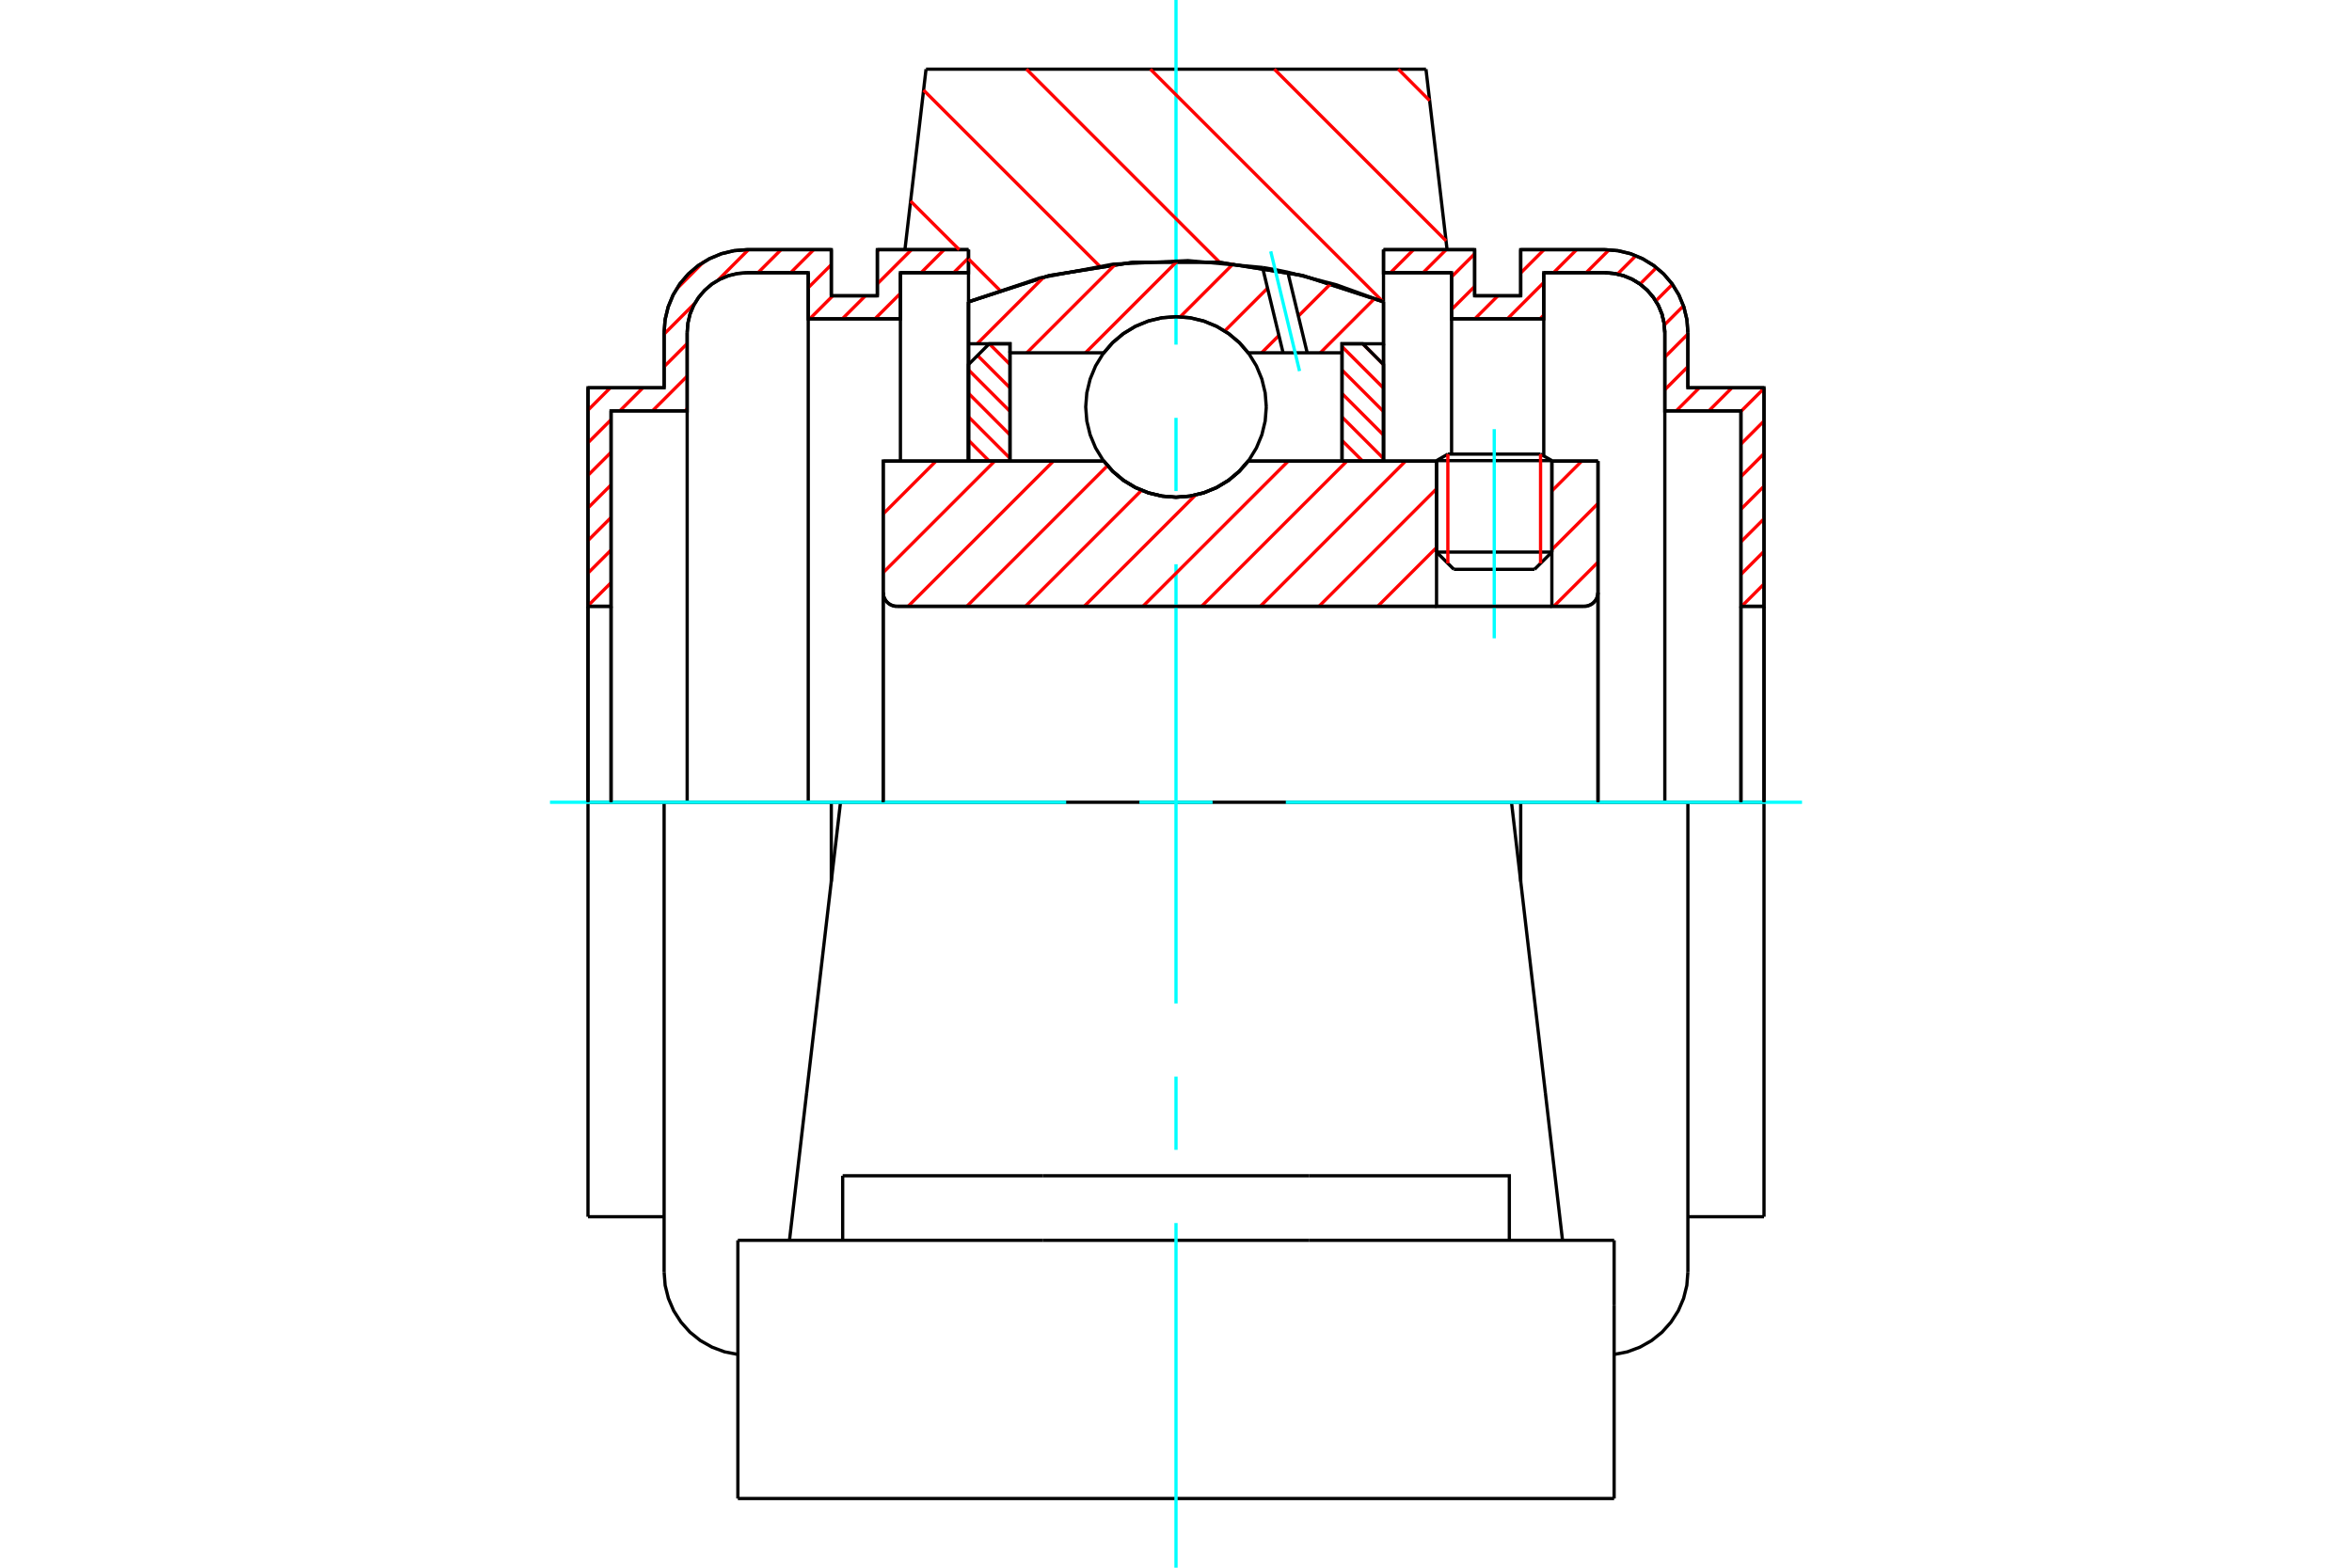 <?xml version="1.0" standalone="no"?>
<!DOCTYPE svg PUBLIC "-//W3C//DTD SVG 1.1//EN"
	"http://www.w3.org/Graphics/SVG/1.1/DTD/svg11.dtd">
<svg xmlns="http://www.w3.org/2000/svg" height="100%" width="100%" viewBox="0 0 36000 24000">
	<rect x="-1800" y="-1200" width="39600" height="26400" style="fill:#FFF"/>
	<g style="fill:none; fill-rule:evenodd" transform="matrix(1 0 0 1 0 0)">
		<g style="fill:none; stroke:#000; stroke-width:50; shape-rendering:geometricPrecision">
			<line x1="23753" y1="7052" x2="21988" y2="7052"/>
			<line x1="22161" y1="6952" x2="23580" y2="6952"/>
			<line x1="21988" y1="8452" x2="23753" y2="8452"/>
			<line x1="23488" y1="8716" x2="22253" y2="8716"/>
			<polyline points="24247,9282 24280,9280 24312,9272 24343,9259 24372,9242 24397,9220 24418,9195 24436,9167 24448,9136 24456,9104 24459,9071"/>
			<line x1="24459" y1="7059" x2="24459" y2="9071"/>
			<line x1="23753" y1="7059" x2="24459" y2="7059"/>
			<line x1="19105" y1="7059" x2="21988" y2="7059"/>
			<polyline points="16895,7059 17035,7219 17199,7356 17382,7466 17580,7546 17787,7595 18000,7612 18213,7595 18420,7546 18618,7466 18801,7356 18965,7219 19105,7059"/>
			<line x1="13518" y1="7059" x2="16895" y2="7059"/>
			<line x1="13518" y1="9071" x2="13518" y2="7059"/>
			<polyline points="13518,9071 13520,9104 13528,9136 13541,9167 13558,9195 13580,9220 13605,9242 13633,9259 13664,9272 13696,9280 13729,9282"/>
			<line x1="24247" y1="9282" x2="13729" y2="9282"/>
			<line x1="24459" y1="9071" x2="24459" y2="12282"/>
			<line x1="13518" y1="9071" x2="13518" y2="12282"/>
			<line x1="22161" y1="6952" x2="21988" y2="7052"/>
			<line x1="23753" y1="7052" x2="23580" y2="6952"/>
			<line x1="23488" y1="8716" x2="23753" y2="8452"/>
			<line x1="21988" y1="8452" x2="22253" y2="8716"/>
			<line x1="21988" y1="7052" x2="21988" y2="8452"/>
			<line x1="23753" y1="8452" x2="23753" y2="7052"/>
			<line x1="23135" y1="12282" x2="12865" y2="12282"/>
			<line x1="21826" y1="1059" x2="22149" y2="3822"/>
			<line x1="14174" y1="1059" x2="21826" y2="1059"/>
			<line x1="13851" y1="3822" x2="14174" y2="1059"/>
			<line x1="14824" y1="4621" x2="14824" y2="3822"/>
			<polyline points="21176,4621 19938,4218 18651,4014 17349,4014 16062,4218 14824,4621"/>
			<line x1="21176" y1="3822" x2="21176" y2="4621"/>
			<line x1="14824" y1="7059" x2="14824" y2="4621"/>
			<line x1="21176" y1="4621" x2="21176" y2="7059"/>
			<line x1="11294" y1="22941" x2="24706" y2="22941"/>
			<line x1="12898" y1="18988" x2="12898" y2="18000"/>
			<line x1="15959" y1="18000" x2="12898" y2="18000"/>
			<line x1="15959" y1="18988" x2="20041" y2="18988"/>
			<line x1="20041" y1="18000" x2="15959" y2="18000"/>
			<polyline points="23102,18988 23102,18000 20041,18000"/>
			<line x1="23916" y1="18988" x2="23654" y2="16733"/>
			<line x1="12346" y1="16733" x2="12084" y2="18988"/>
			<line x1="20041" y1="18988" x2="24706" y2="18988"/>
			<line x1="12865" y1="12282" x2="12346" y2="16733"/>
			<line x1="24706" y1="19976" x2="24706" y2="18988"/>
			<line x1="24706" y1="22941" x2="24706" y2="19976"/>
			<polyline points="11294,22941 11294,19976 11294,18988"/>
			<line x1="23654" y1="16733" x2="23135" y2="12282"/>
			<line x1="11294" y1="18988" x2="15959" y2="18988"/>
			<line x1="10165" y1="12282" x2="9000" y2="12282"/>
			<line x1="11434" y1="12282" x2="10165" y2="12282"/>
			<line x1="12724" y1="12282" x2="11434" y2="12282"/>
			<line x1="12865" y1="12282" x2="12724" y2="12282"/>
			<line x1="9353" y1="6290" x2="9353" y2="9282"/>
			<line x1="10518" y1="6290" x2="9353" y2="6290"/>
			<line x1="10518" y1="5091" x2="10518" y2="6290"/>
			<polyline points="11434,4175 11290,4187 11151,4220 11018,4275 10895,4350 10786,4444 10693,4553 10617,4675 10562,4808 10529,4948 10518,5091"/>
			<line x1="12371" y1="4175" x2="11434" y2="4175"/>
			<line x1="12371" y1="4881" x2="12371" y2="4175"/>
			<line x1="13782" y1="4881" x2="12371" y2="4881"/>
			<line x1="13782" y1="4175" x2="13782" y2="4881"/>
			<line x1="14824" y1="4175" x2="13782" y2="4175"/>
			<line x1="13429" y1="3822" x2="14824" y2="3822"/>
			<line x1="13429" y1="4528" x2="13429" y2="3822"/>
			<line x1="12724" y1="4528" x2="13429" y2="4528"/>
			<line x1="12724" y1="3822" x2="12724" y2="4528"/>
			<line x1="11434" y1="3822" x2="12724" y2="3822"/>
			<polyline points="11434,3822 11235,3838 11042,3884 10858,3961 10688,4065 10536,4194 10407,4345 10303,4515 10227,4699 10180,4893 10165,5091"/>
			<line x1="10165" y1="5937" x2="10165" y2="5091"/>
			<line x1="9000" y1="5937" x2="10165" y2="5937"/>
			<line x1="9000" y1="9282" x2="9000" y2="5937"/>
			<line x1="9000" y1="18627" x2="9000" y2="12282"/>
			<line x1="10165" y1="19473" x2="10165" y2="12282"/>
			<line x1="14824" y1="4621" x2="14824" y2="7059"/>
			<line x1="12724" y1="13498" x2="12724" y2="12282"/>
			<line x1="9000" y1="9282" x2="9000" y2="12282"/>
			<line x1="9353" y1="9282" x2="9353" y2="12282"/>
			<line x1="10518" y1="6290" x2="10518" y2="12282"/>
			<line x1="12371" y1="4881" x2="12371" y2="12282"/>
			<line x1="13782" y1="4881" x2="13782" y2="7058"/>
			<line x1="9000" y1="18627" x2="10165" y2="18627"/>
			<polyline points="10165,19473 10181,19678 10231,19878 10312,20067 10423,20240 10560,20394 10720,20523 10899,20624 11092,20696 11294,20735"/>
			<line x1="9353" y1="9282" x2="9000" y2="9282"/>
			<line x1="27000" y1="5937" x2="27000" y2="9282"/>
			<line x1="25835" y1="5937" x2="27000" y2="5937"/>
			<line x1="25835" y1="5091" x2="25835" y2="5937"/>
			<polyline points="25835,5091 25820,4893 25773,4699 25697,4515 25593,4345 25464,4194 25312,4065 25142,3961 24958,3884 24765,3838 24566,3822"/>
			<line x1="23276" y1="3822" x2="24566" y2="3822"/>
			<line x1="23276" y1="4528" x2="23276" y2="3822"/>
			<line x1="22571" y1="4528" x2="23276" y2="4528"/>
			<line x1="22571" y1="3822" x2="22571" y2="4528"/>
			<line x1="21176" y1="3822" x2="22571" y2="3822"/>
			<line x1="22218" y1="4175" x2="21176" y2="4175"/>
			<line x1="22218" y1="4881" x2="22218" y2="4175"/>
			<line x1="23629" y1="4881" x2="22218" y2="4881"/>
			<line x1="23629" y1="4175" x2="23629" y2="4881"/>
			<line x1="24566" y1="4175" x2="23629" y2="4175"/>
			<polyline points="25482,5091 25471,4948 25438,4808 25383,4675 25307,4553 25214,4444 25105,4350 24982,4275 24849,4220 24710,4187 24566,4175"/>
			<line x1="25482" y1="6290" x2="25482" y2="5091"/>
			<line x1="26647" y1="6290" x2="25482" y2="6290"/>
			<line x1="26647" y1="9282" x2="26647" y2="6290"/>
			<line x1="23276" y1="12282" x2="23135" y2="12282"/>
			<line x1="24566" y1="12282" x2="23276" y2="12282"/>
			<line x1="25835" y1="12282" x2="24566" y2="12282"/>
			<line x1="27000" y1="12282" x2="25835" y2="12282"/>
			<line x1="26647" y1="12282" x2="26647" y2="9282"/>
			<line x1="25482" y1="12282" x2="25482" y2="6290"/>
			<line x1="27000" y1="12282" x2="27000" y2="9282"/>
			<line x1="27000" y1="12282" x2="27000" y2="18627"/>
			<line x1="23629" y1="6973" x2="23629" y2="4881"/>
			<line x1="22218" y1="6952" x2="22218" y2="4881"/>
			<line x1="23276" y1="12282" x2="23276" y2="13498"/>
			<line x1="25835" y1="12282" x2="25835" y2="19473"/>
			<line x1="27000" y1="9282" x2="26647" y2="9282"/>
			<polyline points="25482,5091 25471,4948 25438,4808 25383,4675 25307,4553 25214,4444 25105,4350 24982,4275 24849,4220 24710,4187 24566,4175"/>
			<polyline points="24706,20735 24908,20696 25101,20624 25280,20523 25440,20394 25577,20240 25688,20067 25769,19878 25819,19678 25835,19473"/>
			<line x1="25835" y1="18627" x2="27000" y2="18627"/>
		</g>
		<g style="fill:none; stroke:#0FF; stroke-width:50; shape-rendering:geometricPrecision">
			<line x1="22871" y1="9772" x2="22871" y2="6570"/>
			<line x1="18000" y1="24000" x2="18000" y2="18724"/>
			<line x1="18000" y1="17603" x2="18000" y2="16482"/>
			<line x1="18000" y1="15362" x2="18000" y2="8638"/>
			<line x1="18000" y1="7518" x2="18000" y2="6397"/>
			<line x1="18000" y1="5276" x2="18000" y2="0"/>
			<line x1="8418" y1="12282" x2="16319" y2="12282"/>
			<line x1="17440" y1="12282" x2="18560" y2="12282"/>
			<line x1="19681" y1="12282" x2="27582" y2="12282"/>
		</g>
		<g style="fill:none; stroke:#F00; stroke-width:50; shape-rendering:geometricPrecision">
			<line x1="27000" y1="8940" x2="26658" y2="9282"/>
			<line x1="27000" y1="8441" x2="26647" y2="8794"/>
			<line x1="27000" y1="7942" x2="26647" y2="8295"/>
			<line x1="27000" y1="7443" x2="26647" y2="7796"/>
			<line x1="27000" y1="6944" x2="26647" y2="7297"/>
			<line x1="27000" y1="6445" x2="26647" y2="6798"/>
			<line x1="27000" y1="5946" x2="26647" y2="6298"/>
			<line x1="26509" y1="5937" x2="26156" y2="6290"/>
			<line x1="26010" y1="5937" x2="25657" y2="6290"/>
			<line x1="25835" y1="5613" x2="25482" y2="5966"/>
			<line x1="25835" y1="5114" x2="25482" y2="5467"/>
			<line x1="25767" y1="4683" x2="25475" y2="4975"/>
			<line x1="25598" y1="4353" x2="25344" y2="4607"/>
			<line x1="25354" y1="4097" x2="25103" y2="4349"/>
			<line x1="25039" y1="3914" x2="24757" y2="4196"/>
			<line x1="24629" y1="3824" x2="24278" y2="4175"/>
			<line x1="23629" y1="4824" x2="23572" y2="4881"/>
			<line x1="24132" y1="3822" x2="23779" y2="4175"/>
			<line x1="23629" y1="4325" x2="23073" y2="4881"/>
			<line x1="23633" y1="3822" x2="23276" y2="4179"/>
			<line x1="22927" y1="4528" x2="22574" y2="4881"/>
			<line x1="22571" y1="4385" x2="22218" y2="4738"/>
			<line x1="22571" y1="3886" x2="22218" y2="4239"/>
			<line x1="22135" y1="3822" x2="21782" y2="4175"/>
			<line x1="21636" y1="3822" x2="21283" y2="4175"/>
		</g>
		<g style="fill:none; stroke:#000; stroke-width:50; shape-rendering:geometricPrecision">
			<polyline points="21176,3822 22571,3822 22571,4528 23276,4528 23276,3822 24566,3822"/>
			<polyline points="25835,5091 25820,4893 25773,4699 25697,4515 25593,4345 25464,4194 25312,4065 25142,3961 24958,3884 24765,3838 24566,3822"/>
			<polyline points="25835,5091 25835,5937 27000,5937 27000,9282 26647,9282 26647,6290 25482,6290 25482,5091 25471,4948 25438,4808 25383,4675 25307,4553 25214,4444 25105,4350 24982,4275 24849,4220 24710,4187 24566,4175 23629,4175 23629,4881 22218,4881 22218,4175 21176,4175 21176,3822"/>
			<line x1="27000" y1="12282" x2="27000" y2="9282"/>
			<line x1="26647" y1="9282" x2="26647" y2="12282"/>
		</g>
		<g style="fill:none; stroke:#F00; stroke-width:50; shape-rendering:geometricPrecision">
			<line x1="14824" y1="3949" x2="14597" y2="4175"/>
			<line x1="14451" y1="3822" x2="14098" y2="4175"/>
			<line x1="13782" y1="4491" x2="13392" y2="4881"/>
			<line x1="9353" y1="8920" x2="9000" y2="9273"/>
			<line x1="13952" y1="3822" x2="13429" y2="4345"/>
			<line x1="13246" y1="4528" x2="12893" y2="4881"/>
			<line x1="9353" y1="8421" x2="9000" y2="8774"/>
			<line x1="13453" y1="3822" x2="13429" y2="3846"/>
			<line x1="12747" y1="4528" x2="12394" y2="4881"/>
			<line x1="9353" y1="7922" x2="9000" y2="8275"/>
			<line x1="12724" y1="4052" x2="12371" y2="4405"/>
			<line x1="10518" y1="6258" x2="10486" y2="6290"/>
			<line x1="9353" y1="7423" x2="9000" y2="7776"/>
			<line x1="12455" y1="3822" x2="12102" y2="4175"/>
			<line x1="10518" y1="5759" x2="9987" y2="6290"/>
			<line x1="9353" y1="6924" x2="9000" y2="7277"/>
			<line x1="11955" y1="3822" x2="11602" y2="4175"/>
			<line x1="10518" y1="5260" x2="10165" y2="5613"/>
			<line x1="9840" y1="5937" x2="9487" y2="6290"/>
			<line x1="9353" y1="6425" x2="9000" y2="6778"/>
			<line x1="11456" y1="3822" x2="10987" y2="4292"/>
			<line x1="10634" y1="4644" x2="10165" y2="5114"/>
			<line x1="9341" y1="5937" x2="9000" y2="6279"/>
			<line x1="10768" y1="4011" x2="10354" y2="4426"/>
		</g>
		<g style="fill:none; stroke:#000; stroke-width:50; shape-rendering:geometricPrecision">
			<polyline points="14824,3822 13429,3822 13429,4528 12724,4528 12724,3822 11434,3822 11235,3838 11042,3884 10858,3961 10688,4065 10536,4194 10407,4345 10303,4515 10227,4699 10180,4893 10165,5091 10165,5937 9000,5937 9000,9282 9353,9282 9353,6290 10518,6290 10518,5091"/>
			<polyline points="11434,4175 11290,4187 11151,4220 11018,4275 10895,4350 10786,4444 10693,4553 10617,4675 10562,4808 10529,4948 10518,5091"/>
			<polyline points="11434,4175 12371,4175 12371,4881 13782,4881 13782,4175 14824,4175 14824,3822"/>
			<line x1="9000" y1="12282" x2="9000" y2="9282"/>
			<line x1="9353" y1="9282" x2="9353" y2="12282"/>
		</g>
		<g style="fill:none; stroke:#F00; stroke-width:50; shape-rendering:geometricPrecision">
			<line x1="21402" y1="1059" x2="21882" y2="1540"/>
			<line x1="19505" y1="1059" x2="22133" y2="3687"/>
			<line x1="17608" y1="1059" x2="21166" y2="4617"/>
			<line x1="15711" y1="1059" x2="18668" y2="4016"/>
			<line x1="14136" y1="1380" x2="16831" y2="4075"/>
			<line x1="13938" y1="3079" x2="14682" y2="3822"/>
			<line x1="14824" y1="3964" x2="15303" y2="4443"/>
		</g>
		<g style="fill:none; stroke:#000; stroke-width:50; shape-rendering:geometricPrecision">
			<polyline points="21176,4621 19938,4218 18651,4014 17349,4014 16062,4218 14824,4621"/>
		</g>
		<g style="fill:none; stroke:#F00; stroke-width:50; shape-rendering:geometricPrecision">
			<line x1="23580" y1="6952" x2="23580" y2="8625"/>
			<line x1="22161" y1="8625" x2="22161" y2="6952"/>
			<line x1="14824" y1="6740" x2="15142" y2="7059"/>
			<line x1="14824" y1="6381" x2="15459" y2="7016"/>
			<line x1="14824" y1="6021" x2="15459" y2="6657"/>
			<line x1="14824" y1="5662" x2="15459" y2="6297"/>
			<line x1="14963" y1="5442" x2="15459" y2="5938"/>
			<line x1="15143" y1="5263" x2="15459" y2="5579"/>
		</g>
		<g style="fill:none; stroke:#000; stroke-width:50; shape-rendering:geometricPrecision">
			<polyline points="15459,7059 15459,5263 15141,5263 14824,5581 14824,7059 15459,7059"/>
		</g>
		<g style="fill:none; stroke:#F00; stroke-width:50; shape-rendering:geometricPrecision">
			<line x1="20858" y1="5263" x2="21176" y2="5582"/>
			<line x1="20541" y1="5306" x2="21176" y2="5941"/>
			<line x1="20541" y1="5665" x2="21176" y2="6300"/>
			<line x1="20541" y1="6024" x2="21176" y2="6660"/>
			<line x1="20541" y1="6384" x2="21176" y2="7019"/>
			<line x1="20541" y1="6743" x2="20857" y2="7059"/>
		</g>
		<g style="fill:none; stroke:#000; stroke-width:50; shape-rendering:geometricPrecision">
			<polyline points="20541,7059 20541,5263 20859,5263 21176,5581 21176,7059 20541,7059"/>
			<polyline points="19382,6230 19365,6014 19314,5803 19231,5602 19118,5418 18977,5253 18812,5112 18627,4999 18427,4916 18216,4865 18000,4848 17784,4865 17573,4916 17373,4999 17188,5112 17023,5253 16882,5418 16769,5602 16686,5803 16635,6014 16618,6230 16635,6446 16686,6657 16769,6857 16882,7042 17023,7207 17188,7348 17373,7461 17573,7544 17784,7595 18000,7612 18216,7595 18427,7544 18627,7461 18812,7348 18977,7207 19118,7042 19231,6857 19314,6657 19365,6446 19382,6230"/>
		</g>
		<g style="fill:none; stroke:#F00; stroke-width:50; shape-rendering:geometricPrecision">
			<line x1="21041" y1="4569" x2="20209" y2="5401"/>
			<line x1="20373" y1="4339" x2="19873" y2="4839"/>
			<line x1="19575" y1="5136" x2="19311" y2="5401"/>
			<line x1="19401" y1="4412" x2="18746" y2="5067"/>
			<line x1="18878" y1="4037" x2="18065" y2="4850"/>
			<line x1="18024" y1="3992" x2="16615" y2="5401"/>
			<line x1="17074" y1="4044" x2="15717" y2="5401"/>
			<line x1="15976" y1="4243" x2="14956" y2="5263"/>
		</g>
		<g style="fill:none; stroke:#000; stroke-width:50; shape-rendering:geometricPrecision">
			<polyline points="14824,7059 14824,5263 14824,4621"/>
			<polyline points="19325,4095 18183,3990 17038,4044 15911,4256 14824,4621"/>
			<polyline points="19711,4167 19519,4128 19325,4095"/>
			<polyline points="21176,4621 20454,4360 19711,4167"/>
			<polyline points="21176,4621 21176,5263 20541,5263 20541,5401 20541,7059"/>
			<polyline points="20541,5401 20008,5401 19639,5401 19105,5401 18965,5240 18801,5104 18618,4994 18420,4913 18213,4864 18000,4848 17787,4864 17580,4913 17382,4994 17199,5104 17035,5240 16895,5401 15459,5401 15459,7059"/>
			<polyline points="15459,5401 15459,5263 14824,5263"/>
			<line x1="21176" y1="5263" x2="21176" y2="7059"/>
		</g>
		<g style="fill:none; stroke:#0FF; stroke-width:50; shape-rendering:geometricPrecision">
			<line x1="19891" y1="5681" x2="19450" y2="3848"/>
		</g>
		<g style="fill:none; stroke:#000; stroke-width:50; shape-rendering:geometricPrecision">
			<line x1="19639" y1="5401" x2="19325" y2="4095"/>
			<line x1="20008" y1="5401" x2="19711" y2="4167"/>
		</g>
		<g style="fill:none; stroke:#F00; stroke-width:50; shape-rendering:geometricPrecision">
			<line x1="24459" y1="8607" x2="23783" y2="9282"/>
			<line x1="24459" y1="7708" x2="23753" y2="8414"/>
			<line x1="24210" y1="7059" x2="23753" y2="7516"/>
			<line x1="21988" y1="9280" x2="21986" y2="9282"/>
			<line x1="21988" y1="8382" x2="21088" y2="9282"/>
			<line x1="21988" y1="7483" x2="20189" y2="9282"/>
			<line x1="21514" y1="7059" x2="19291" y2="9282"/>
			<line x1="20616" y1="7059" x2="18392" y2="9282"/>
			<line x1="19718" y1="7059" x2="17494" y2="9282"/>
			<line x1="18300" y1="7578" x2="16596" y2="9282"/>
			<line x1="17473" y1="7506" x2="15697" y2="9282"/>
			<line x1="16951" y1="7130" x2="14799" y2="9282"/>
			<line x1="16124" y1="7059" x2="13900" y2="9282"/>
			<line x1="15225" y1="7059" x2="13518" y2="8766"/>
			<line x1="14327" y1="7059" x2="13518" y2="7868"/>
		</g>
		<g style="fill:none; stroke:#000; stroke-width:50; shape-rendering:geometricPrecision">
			<line x1="24459" y1="12282" x2="24459" y2="7059"/>
			<polyline points="24247,9282 24280,9280 24312,9272 24343,9259 24372,9242 24397,9220 24418,9195 24436,9167 24448,9136 24456,9104 24459,9071"/>
			<polyline points="24247,9282 23753,9282 23753,7059"/>
			<polyline points="23753,9282 21988,9282 21988,7059"/>
			<line x1="21988" y1="9282" x2="13729" y2="9282"/>
			<polyline points="13518,9071 13520,9104 13528,9136 13541,9167 13558,9195 13580,9220 13605,9242 13633,9259 13664,9272 13696,9280 13729,9282"/>
			<polyline points="13518,9071 13518,7059 14153,7059 16895,7059 17035,7219 17199,7356 17382,7466 17580,7546 17787,7595 18000,7612 18213,7595 18420,7546 18618,7466 18801,7356 18965,7219 19105,7059 21988,7059"/>
			<line x1="23753" y1="7059" x2="24459" y2="7059"/>
			<line x1="13518" y1="12282" x2="13518" y2="9071"/>
		</g>
	</g>
</svg>

